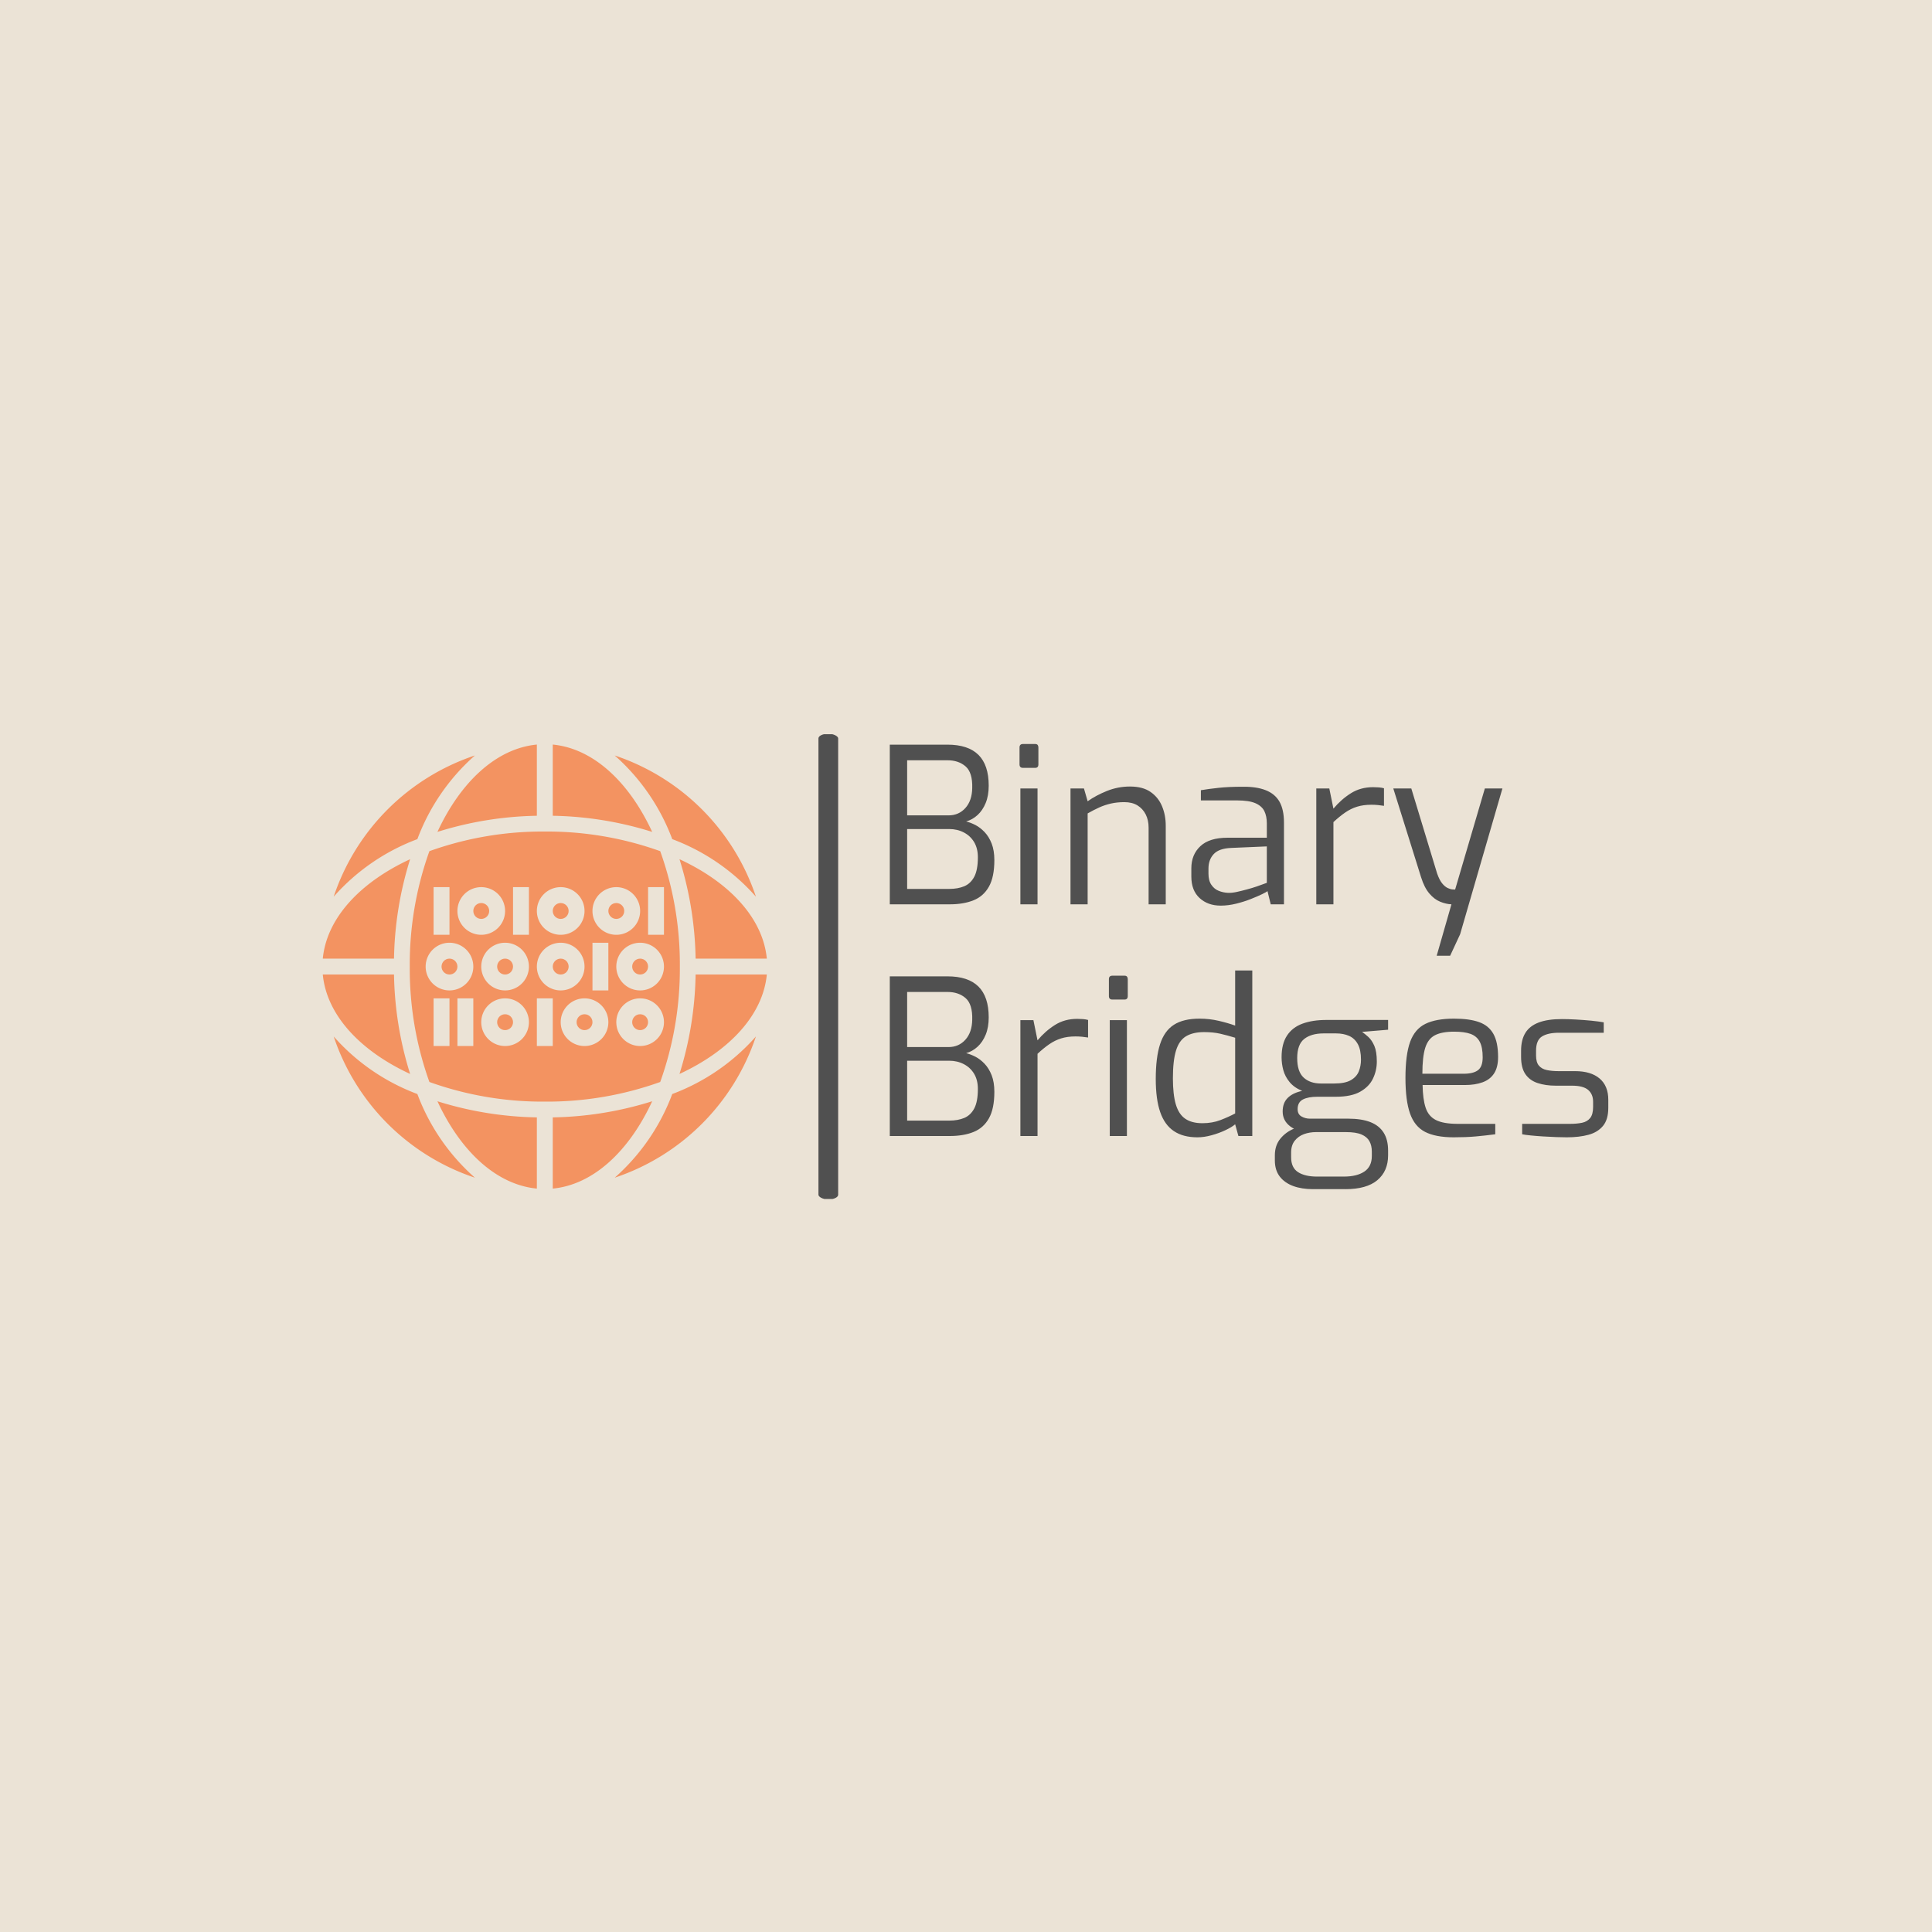 <svg xmlns="http://www.w3.org/2000/svg" version="1.1" xmlns:xlink="http://www.w3.org/1999/xlink" xmlns:svgjs="http://svgjs.dev/svgjs" width="1500" height="1500" viewBox="0 0 1500 1500"><rect width="1500" height="1500" fill="#ebe3d6"></rect><g transform="matrix(0.667,0,0,0.667,249.394,570.026)"><svg viewBox="0 0 396 143" data-background-color="#ebe3d6" preserveAspectRatio="xMidYMid meet" height="541" width="1500" xmlns="http://www.w3.org/2000/svg" xmlns:xlink="http://www.w3.org/1999/xlink"><g id="tight-bounds" transform="matrix(1,0,0,1,0.24,-0.142)"><svg viewBox="0 0 395.52 143.285" height="143.285" width="395.52"><g><svg viewBox="0 0 554.836 201" height="143.285" width="395.52"><g><rect width="8.511" height="201" x="213.931" y="0" fill="#505050" opacity="1" stroke-width="0" stroke="transparent" fill-opacity="1" class="rect-qz-0" data-fill-palette-color="primary" rx="1%" id="qz-0" data-palette-color="#505050"></rect></g><g transform="matrix(1,0,0,1,244.724,0.5)"><svg viewBox="0 0 310.112 200" height="200" width="310.112"><g id="textblocktransform"><svg viewBox="0 0 310.112 200" height="200" width="310.112" id="textblock"><g><svg viewBox="0 0 310.112 200" height="200" width="310.112"><g transform="matrix(1,0,0,1,0,0)"><svg width="310.112" viewBox="3.85 -36.95 165.6 102.6" height="200" data-palette-color="#505050"><svg></svg><svg></svg><g class="wordmark-text-0" data-fill-palette-color="primary" id="text-0"><path d="M17.65 0h-13.8v-36.8h13.3c3.167 0 5.543 0.783 7.13 2.35 1.58 1.567 2.37 3.933 2.37 7.1v0c0 1.533-0.233 2.867-0.7 4-0.467 1.133-1.09 2.057-1.87 2.77-0.787 0.72-1.663 1.213-2.63 1.48v0c0.667 0.167 1.377 0.44 2.13 0.82 0.747 0.387 1.453 0.93 2.12 1.63 0.667 0.7 1.21 1.583 1.63 2.65 0.413 1.067 0.62 2.333 0.62 3.8v0c0 2.6-0.417 4.64-1.25 6.12-0.833 1.487-2.017 2.537-3.55 3.15-1.533 0.62-3.367 0.93-5.5 0.93zM7.85-17.35v13.8h9.7c1.333 0 2.493-0.207 3.48-0.62 0.98-0.42 1.747-1.157 2.3-2.21 0.547-1.047 0.82-2.537 0.82-4.47v0c0-1.367-0.29-2.533-0.87-3.5-0.587-0.967-1.38-1.707-2.38-2.22-1-0.52-2.117-0.78-3.35-0.78v0zM7.85-33.2v12.7h9.55c1.567 0 2.86-0.567 3.88-1.7 1.013-1.133 1.537-2.667 1.57-4.6v0c0.067-2.367-0.44-4.027-1.52-4.98-1.087-0.947-2.48-1.42-4.18-1.42v0zM37.35-31.45h-2.8c-0.533 0-0.8-0.267-0.8-0.8v0-3.9c0-0.533 0.267-0.8 0.8-0.8v0h2.8c0.267 0 0.46 0.073 0.58 0.22 0.113 0.153 0.17 0.347 0.17 0.58v0 3.9c0 0.533-0.25 0.8-0.75 0.8zM37.9 0h-3.95v-26.7h3.95zM49.45 0h-3.95v-26.7h3.1l0.85 2.95c1.267-0.9 2.75-1.693 4.45-2.38 1.7-0.68 3.467-1.02 5.3-1.02v0c1.967 0 3.55 0.417 4.75 1.25 1.2 0.833 2.083 1.933 2.65 3.3 0.567 1.367 0.85 2.85 0.85 4.45v0 18.15h-3.95v-17.7c0-1.133-0.223-2.143-0.67-3.03-0.453-0.88-1.087-1.57-1.9-2.07-0.82-0.5-1.83-0.75-3.03-0.75v0c-1.1 0-2.123 0.107-3.07 0.32-0.953 0.22-1.853 0.52-2.7 0.9-0.853 0.387-1.747 0.847-2.68 1.38v0zM80.1 0.3v0c-1.967 0-3.583-0.583-4.85-1.75-1.267-1.167-1.9-2.817-1.9-4.95v0-1.9c0-2.1 0.693-3.8 2.08-5.1 1.38-1.3 3.47-1.95 6.27-1.95v0h9.05v-3.3c0-1.1-0.19-2.043-0.57-2.83-0.387-0.78-1.07-1.387-2.05-1.82-0.987-0.433-2.413-0.65-4.28-0.65v0h-8.3v-2.35c1.167-0.2 2.527-0.383 4.08-0.55 1.547-0.167 3.37-0.25 5.47-0.25v0c2.167-0.033 3.967 0.233 5.4 0.8 1.433 0.567 2.493 1.457 3.18 2.67 0.68 1.22 1.02 2.813 1.02 4.78v0 18.85h-3.05l-0.75-3.05c-0.133 0.133-0.54 0.367-1.22 0.7-0.687 0.333-1.553 0.707-2.6 1.12-1.053 0.42-2.187 0.78-3.4 1.08-1.22 0.3-2.413 0.45-3.58 0.45zM81.75-2.65v0c0.6 0.033 1.283-0.033 2.05-0.2 0.767-0.167 1.55-0.36 2.35-0.58 0.8-0.213 1.543-0.437 2.23-0.67 0.68-0.233 1.237-0.433 1.67-0.6 0.433-0.167 0.667-0.25 0.7-0.25v0-8.4l-8.15 0.35c-1.9 0.067-3.257 0.533-4.07 1.4-0.82 0.867-1.23 1.983-1.23 3.35v0 1.2c0 1.067 0.227 1.923 0.68 2.57 0.447 0.653 1.013 1.113 1.7 1.38 0.68 0.267 1.37 0.417 2.07 0.45zM106.1 0h-3.95v-26.7h3l0.95 4.65c1.2-1.433 2.543-2.617 4.03-3.55 1.48-0.933 3.187-1.4 5.12-1.4v0c0.467 0 0.91 0.017 1.33 0.05 0.413 0.033 0.803 0.1 1.17 0.2v0 4.05c-0.433-0.067-0.9-0.127-1.4-0.18-0.5-0.047-1-0.07-1.5-0.07v0c-1.233 0-2.333 0.15-3.3 0.45-0.967 0.3-1.883 0.75-2.75 1.35-0.867 0.6-1.767 1.333-2.7 2.2v0zM133 11.85h-3.1l3.4-11.85c-0.833-0.033-1.7-0.233-2.6-0.6-0.9-0.367-1.733-1-2.5-1.9-0.767-0.9-1.4-2.15-1.9-3.75v0l-6.4-20.45h4.15l5.95 19.6c0.367 1.033 0.76 1.8 1.18 2.3 0.413 0.5 0.837 0.85 1.27 1.05 0.433 0.2 0.81 0.307 1.13 0.32 0.313 0.02 0.503 0.03 0.57 0.03v0l6.85-23.3h4.05l-9.75 33.6z" fill="#505050" fill-rule="nonzero" stroke="none" stroke-width="1" stroke-linecap="butt" stroke-linejoin="miter" stroke-miterlimit="10" stroke-dasharray="" stroke-dashoffset="0" font-family="none" font-weight="none" font-size="none" text-anchor="none" style="mix-blend-mode: normal" data-fill-palette-color="primary" opacity="1"></path><path transform="translate(0,53.4)" d="M17.65 0h-13.8v-36.8h13.3c3.167 0 5.543 0.783 7.13 2.35 1.58 1.567 2.37 3.933 2.37 7.1v0c0 1.533-0.233 2.867-0.7 4-0.467 1.133-1.09 2.057-1.87 2.77-0.787 0.72-1.663 1.213-2.63 1.48v0c0.667 0.167 1.377 0.44 2.13 0.82 0.747 0.387 1.453 0.93 2.12 1.63 0.667 0.7 1.21 1.583 1.63 2.65 0.413 1.067 0.62 2.333 0.62 3.8v0c0 2.6-0.417 4.64-1.25 6.12-0.833 1.487-2.017 2.537-3.55 3.15-1.533 0.62-3.367 0.93-5.5 0.93zM7.85-17.35v13.8h9.7c1.333 0 2.493-0.207 3.48-0.62 0.98-0.42 1.747-1.157 2.3-2.21 0.547-1.047 0.82-2.537 0.82-4.47v0c0-1.367-0.29-2.533-0.87-3.5-0.587-0.967-1.38-1.707-2.38-2.22-1-0.52-2.117-0.78-3.35-0.78v0zM7.85-33.2v12.7h9.55c1.567 0 2.86-0.567 3.88-1.7 1.013-1.133 1.537-2.667 1.57-4.6v0c0.067-2.367-0.44-4.027-1.52-4.98-1.087-0.947-2.48-1.42-4.18-1.42v0zM37.9 0h-3.95v-26.7h3l0.95 4.65c1.2-1.433 2.543-2.617 4.03-3.55 1.48-0.933 3.187-1.4 5.12-1.4v0c0.467 0 0.91 0.017 1.33 0.05 0.413 0.033 0.803 0.1 1.17 0.2v0 4.05c-0.433-0.067-0.9-0.127-1.4-0.18-0.5-0.047-1-0.07-1.5-0.07v0c-1.233 0-2.333 0.15-3.3 0.45-0.967 0.3-1.883 0.75-2.75 1.35-0.867 0.6-1.767 1.333-2.7 2.2v0zM57.95-31.45h-2.8c-0.533 0-0.8-0.267-0.8-0.8v0-3.9c0-0.533 0.267-0.8 0.8-0.8v0h2.8c0.267 0 0.457 0.073 0.57 0.22 0.12 0.153 0.18 0.347 0.18 0.58v0 3.9c0 0.533-0.25 0.8-0.75 0.8zM58.5 0h-3.95v-26.7h3.95zM74.75 0.3v0c-2.2 0-4.007-0.477-5.42-1.43-1.42-0.947-2.473-2.413-3.16-4.4-0.68-1.98-1.02-4.52-1.02-7.62v0c0-3.3 0.333-5.977 1-8.03 0.667-2.047 1.733-3.537 3.2-4.47 1.467-0.933 3.433-1.4 5.9-1.4v0c1.5 0 2.967 0.167 4.4 0.5 1.433 0.333 2.7 0.7 3.8 1.1v0-12.7h3.95v38.15h-3.2l-0.75-2.7c-0.5 0.433-1.243 0.883-2.23 1.35-0.98 0.467-2.043 0.857-3.19 1.17-1.153 0.32-2.247 0.48-3.28 0.48zM75.9-2.95v0c1.533 0 2.927-0.243 4.18-0.73 1.247-0.48 2.37-0.987 3.37-1.52v0-17.45c-1.2-0.367-2.35-0.677-3.45-0.93-1.1-0.247-2.333-0.37-3.7-0.37v0c-1.7 0-3.083 0.317-4.15 0.95-1.067 0.633-1.84 1.723-2.32 3.27-0.487 1.553-0.73 3.697-0.73 6.43v0c0 2.467 0.223 4.467 0.67 6 0.453 1.533 1.18 2.64 2.18 3.32 1 0.687 2.317 1.03 3.95 1.03zM108.85 12.25h-7.45c-1.733 0-3.257-0.24-4.57-0.72-1.32-0.487-2.357-1.22-3.11-2.2-0.747-0.987-1.12-2.213-1.12-3.68v0-1.2c0-1.533 0.427-2.817 1.28-3.85 0.847-1.033 1.92-1.81 3.22-2.33 1.3-0.513 2.633-0.77 4-0.77v0l1 1.6c-1 0-1.933 0.157-2.8 0.47-0.867 0.32-1.577 0.83-2.13 1.53-0.547 0.7-0.82 1.6-0.82 2.7v0 1.1c0 1.6 0.533 2.743 1.6 3.43 1.067 0.68 2.517 1.02 4.35 1.02v0h6.2c2 0 3.573-0.383 4.72-1.15 1.153-0.767 1.73-1.967 1.73-3.6v0-1c0-0.933-0.183-1.733-0.55-2.4-0.367-0.667-0.973-1.183-1.82-1.55-0.853-0.367-2.047-0.55-3.58-0.55v0h-8.05c-2.067 0-3.673-0.443-4.82-1.33-1.153-0.88-1.73-2.02-1.73-3.42v0c0-1.333 0.393-2.383 1.18-3.15 0.78-0.767 1.887-1.3 3.32-1.6v0c-1.233-0.5-2.2-1.177-2.9-2.03-0.7-0.847-1.183-1.763-1.45-2.75-0.267-0.98-0.4-1.97-0.4-2.97v0c0-2.067 0.417-3.733 1.25-5 0.833-1.267 2.023-2.183 3.57-2.75 1.553-0.567 3.38-0.85 5.48-0.85v0h14.25v2.25l-6 0.5c0.433 0.3 0.917 0.69 1.45 1.17 0.533 0.487 0.993 1.17 1.38 2.05 0.38 0.887 0.57 2.097 0.57 3.63v0c0 1.367-0.293 2.667-0.88 3.9-0.58 1.233-1.553 2.24-2.92 3.02-1.367 0.787-3.25 1.18-5.65 1.18v0h-4.25c-1.4 0-2.507 0.207-3.32 0.62-0.82 0.42-1.23 1.163-1.23 2.23v0c0 0.8 0.3 1.367 0.9 1.7 0.6 0.333 1.233 0.5 1.9 0.5v0h8.85c2.067 0 3.777 0.267 5.13 0.8 1.347 0.533 2.36 1.34 3.04 2.42 0.687 1.087 1.03 2.463 1.03 4.13v0 1.1c0 2.433-0.827 4.343-2.48 5.73-1.647 1.38-4.103 2.07-7.37 2.07zM103.25-12.1v0h3c1.7 0 2.993-0.26 3.88-0.78 0.88-0.513 1.487-1.187 1.82-2.02 0.333-0.833 0.5-1.733 0.5-2.7v0c0-1.5-0.243-2.693-0.73-3.58-0.48-0.88-1.153-1.513-2.02-1.9-0.867-0.38-1.867-0.57-3-0.57v0h-2.85c-1.9 0-3.39 0.423-4.47 1.27-1.087 0.853-1.63 2.33-1.63 4.43v0c0 2.067 0.49 3.557 1.47 4.47 0.987 0.92 2.33 1.38 4.03 1.38zM133.85 0.3v0c-2.8 0-5.01-0.417-6.63-1.25-1.613-0.833-2.77-2.25-3.47-4.25-0.7-2-1.05-4.733-1.05-8.2v0c0-3.533 0.357-6.293 1.07-8.28 0.72-1.98 1.897-3.37 3.53-4.17 1.633-0.8 3.833-1.2 6.6-1.2v0c2.367 0 4.293 0.267 5.78 0.8 1.48 0.533 2.577 1.44 3.29 2.72 0.72 1.287 1.08 3.063 1.08 5.33v0c0 1.567-0.307 2.823-0.92 3.77-0.62 0.953-1.507 1.637-2.66 2.05-1.147 0.42-2.503 0.63-4.07 0.63v0h-9.75c0.033 2.167 0.267 3.907 0.7 5.22 0.433 1.32 1.223 2.27 2.37 2.85 1.153 0.587 2.847 0.88 5.08 0.88v0h8.6v2.4c-1.533 0.2-3.033 0.367-4.5 0.5-1.467 0.133-3.15 0.2-5.05 0.2zM126.6-14.35v0h9.5c1.5 0 2.61-0.277 3.33-0.83 0.713-0.547 1.07-1.537 1.07-2.97v0c0-1.533-0.227-2.727-0.68-3.58-0.447-0.847-1.147-1.447-2.1-1.8-0.947-0.347-2.22-0.52-3.82-0.52v0c-1.867 0-3.333 0.273-4.4 0.82-1.067 0.553-1.817 1.53-2.25 2.93-0.433 1.4-0.65 3.383-0.65 5.95zM159.9 0.3v0c-0.667 0-1.483-0.017-2.45-0.05-0.967-0.033-1.973-0.083-3.02-0.15-1.053-0.067-2.003-0.143-2.85-0.23-0.853-0.08-1.513-0.17-1.98-0.27v0-2.4h10.95c1.1 0 2.05-0.083 2.85-0.25 0.8-0.167 1.427-0.533 1.88-1.1 0.447-0.567 0.67-1.417 0.67-2.55v0-1.2c0-1.167-0.383-2.077-1.15-2.73-0.767-0.647-2-0.97-3.7-0.97v0h-3.75c-1.567 0-2.957-0.2-4.17-0.6-1.22-0.4-2.163-1.083-2.83-2.05-0.667-0.967-1-2.3-1-4v0-1.4c0-1.667 0.327-3.033 0.98-4.1 0.647-1.067 1.663-1.867 3.05-2.4 1.38-0.533 3.17-0.8 5.37-0.8v0c0.933 0 2.007 0.033 3.22 0.1 1.22 0.067 2.413 0.157 3.58 0.27 1.167 0.12 2.117 0.247 2.85 0.38v0 2.4h-10.3c-1.7 0-3.007 0.283-3.92 0.85-0.92 0.567-1.38 1.667-1.38 3.3v0 1.1c0 1.033 0.217 1.807 0.65 2.32 0.433 0.52 1.043 0.863 1.83 1.03 0.78 0.167 1.687 0.25 2.72 0.25v0h3.8c2.433 0 4.317 0.567 5.65 1.7 1.333 1.133 2 2.767 2 4.9v0 1.85c0 1.8-0.407 3.19-1.22 4.17-0.82 0.987-1.937 1.67-3.35 2.05-1.42 0.387-3.08 0.58-4.98 0.58z" fill="#505050" fill-rule="nonzero" stroke="none" stroke-width="1" stroke-linecap="butt" stroke-linejoin="miter" stroke-miterlimit="10" stroke-dasharray="" stroke-dashoffset="0" font-family="none" font-weight="none" font-size="none" text-anchor="none" style="mix-blend-mode: normal" data-fill-palette-color="primary" opacity="1"></path></g></svg></g></svg></g></svg></g></svg></g><g transform="matrix(1,0,0,1,0,4.675)"><svg viewBox="0 0 191.649 191.649" height="191.649" width="191.649"><g><svg xmlns="http://www.w3.org/2000/svg" viewBox="4.052 4.052 55.896 55.896" x="0" y="0" height="191.649" width="191.649" class="icon-icon-0" data-fill-palette-color="accent" id="icon-0"><g fill="#f39361" data-fill-palette-color="accent"><circle cx="24" cy="25" r="1.0" fill="#f39361" data-fill-palette-color="accent"></circle><circle cx="27" cy="39" r="1.0" fill="#f39361" data-fill-palette-color="accent"></circle><path d="M31 50.984a44.137 44.137 0 0 1-12.517-2.03C21.4 55.252 25.9 59.458 31 59.948Z" fill="#f39361" data-fill-palette-color="accent"></path><circle cx="44" cy="32" r="1.0" fill="#f39361" data-fill-palette-color="accent"></circle><circle cx="20" cy="32" r="1.0" fill="#f39361" data-fill-palette-color="accent"></circle><path d="M23.2 58.575a26.363 26.363 0 0 1-7.243-10.532A26.363 26.363 0 0 1 5.425 40.8 28.117 28.117 0 0 0 23.2 58.575Z" fill="#f39361" data-fill-palette-color="accent"></path><circle cx="44" cy="39" r="1.0" fill="#f39361" data-fill-palette-color="accent"></circle><circle cx="37" cy="39" r="1.0" fill="#f39361" data-fill-palette-color="accent"></circle><circle cx="41" cy="25" r="1.0" fill="#f39361" data-fill-palette-color="accent"></circle><circle cx="34" cy="32" r="1.0" fill="#f39361" data-fill-palette-color="accent"></circle><circle cx="34" cy="25" r="1.0" fill="#f39361" data-fill-palette-color="accent"></circle><path d="M15.046 45.517A44.137 44.137 0 0 1 13.016 33H4.052C4.542 38.1 8.748 42.6 15.046 45.517Z" fill="#f39361" data-fill-palette-color="accent"></path><path d="M48.043 15.957A26.363 26.363 0 0 1 58.575 23.2 28.117 28.117 0 0 0 40.8 5.425 26.363 26.363 0 0 1 48.043 15.957Z" fill="#f39361" data-fill-palette-color="accent"></path><path d="M33 13.016a44.137 44.137 0 0 1 12.517 2.03C42.6 8.748 38.1 4.542 33 4.052Z" fill="#f39361" data-fill-palette-color="accent"></path><path d="M46.528 46.528A42.182 42.182 0 0 0 49 32a42.182 42.182 0 0 0-2.472-14.528A42.182 42.182 0 0 0 32 15a42.182 42.182 0 0 0-14.528 2.472A42.182 42.182 0 0 0 15 32a42.182 42.182 0 0 0 2.472 14.528A42.182 42.182 0 0 0 32 49 42.182 42.182 0 0 0 46.528 46.528ZM37 42a3 3 0 1 1 3-3A3 3 0 0 1 37 42Zm7 0a3 3 0 1 1 3-3A3 3 0 0 1 44 42Zm0-7a3 3 0 1 1 3-3A3 3 0 0 1 44 35Zm1-13h2v6H45Zm-4 0a3 3 0 1 1-3 3A3 3 0 0 1 41 22Zm-3 7h2v6H38Zm-4-7a3 3 0 1 1-3 3A3 3 0 0 1 34 22Zm0 7a3 3 0 1 1-3 3A3 3 0 0 1 34 29ZM24 22a3 3 0 1 1-3 3A3 3 0 0 1 24 22Zm-6 0h2v6H18Zm2 20H18V36h2Zm3 0H21V36h2Zm-3-7a3 3 0 1 1 3-3A3 3 0 0 1 20 35Zm7 7a3 3 0 1 1 3-3A3 3 0 0 1 27 42Zm0-7a3 3 0 1 1 3-3A3 3 0 0 1 27 35Zm3-7H28V22h2Zm1 8h2v6H31Z" fill="#f39361" data-fill-palette-color="accent"></path><path d="M45.517 48.954A44.137 44.137 0 0 1 33 50.984v8.964C38.1 59.458 42.6 55.252 45.517 48.954Z" fill="#f39361" data-fill-palette-color="accent"></path><path d="M48.954 18.483A44.137 44.137 0 0 1 50.984 31h8.964C59.458 25.9 55.252 21.4 48.954 18.483Z" fill="#f39361" data-fill-palette-color="accent"></path><path d="M13.016 31a44.137 44.137 0 0 1 2.03-12.517C8.748 21.4 4.542 25.9 4.052 31Z" fill="#f39361" data-fill-palette-color="accent"></path><path d="M48.043 48.043A26.363 26.363 0 0 1 40.8 58.575 28.117 28.117 0 0 0 58.575 40.8 26.363 26.363 0 0 1 48.043 48.043Z" fill="#f39361" data-fill-palette-color="accent"></path><path d="M50.984 33a44.137 44.137 0 0 1-2.03 12.517C55.252 42.6 59.458 38.1 59.948 33Z" fill="#f39361" data-fill-palette-color="accent"></path><path d="M18.483 15.046A44.137 44.137 0 0 1 31 13.016V4.052C25.9 4.542 21.4 8.748 18.483 15.046Z" fill="#f39361" data-fill-palette-color="accent"></path><path d="M15.957 15.957A26.363 26.363 0 0 1 23.2 5.425 28.117 28.117 0 0 0 5.425 23.2 26.363 26.363 0 0 1 15.957 15.957Z" fill="#f39361" data-fill-palette-color="accent"></path><circle cx="27" cy="32" r="1.0" fill="#f39361" data-fill-palette-color="accent"></circle></g></svg></g></svg></g></svg></g><defs></defs></svg><rect width="395.52" height="143.285" fill="none" stroke="none" visibility="hidden"></rect></g></svg></g></svg>